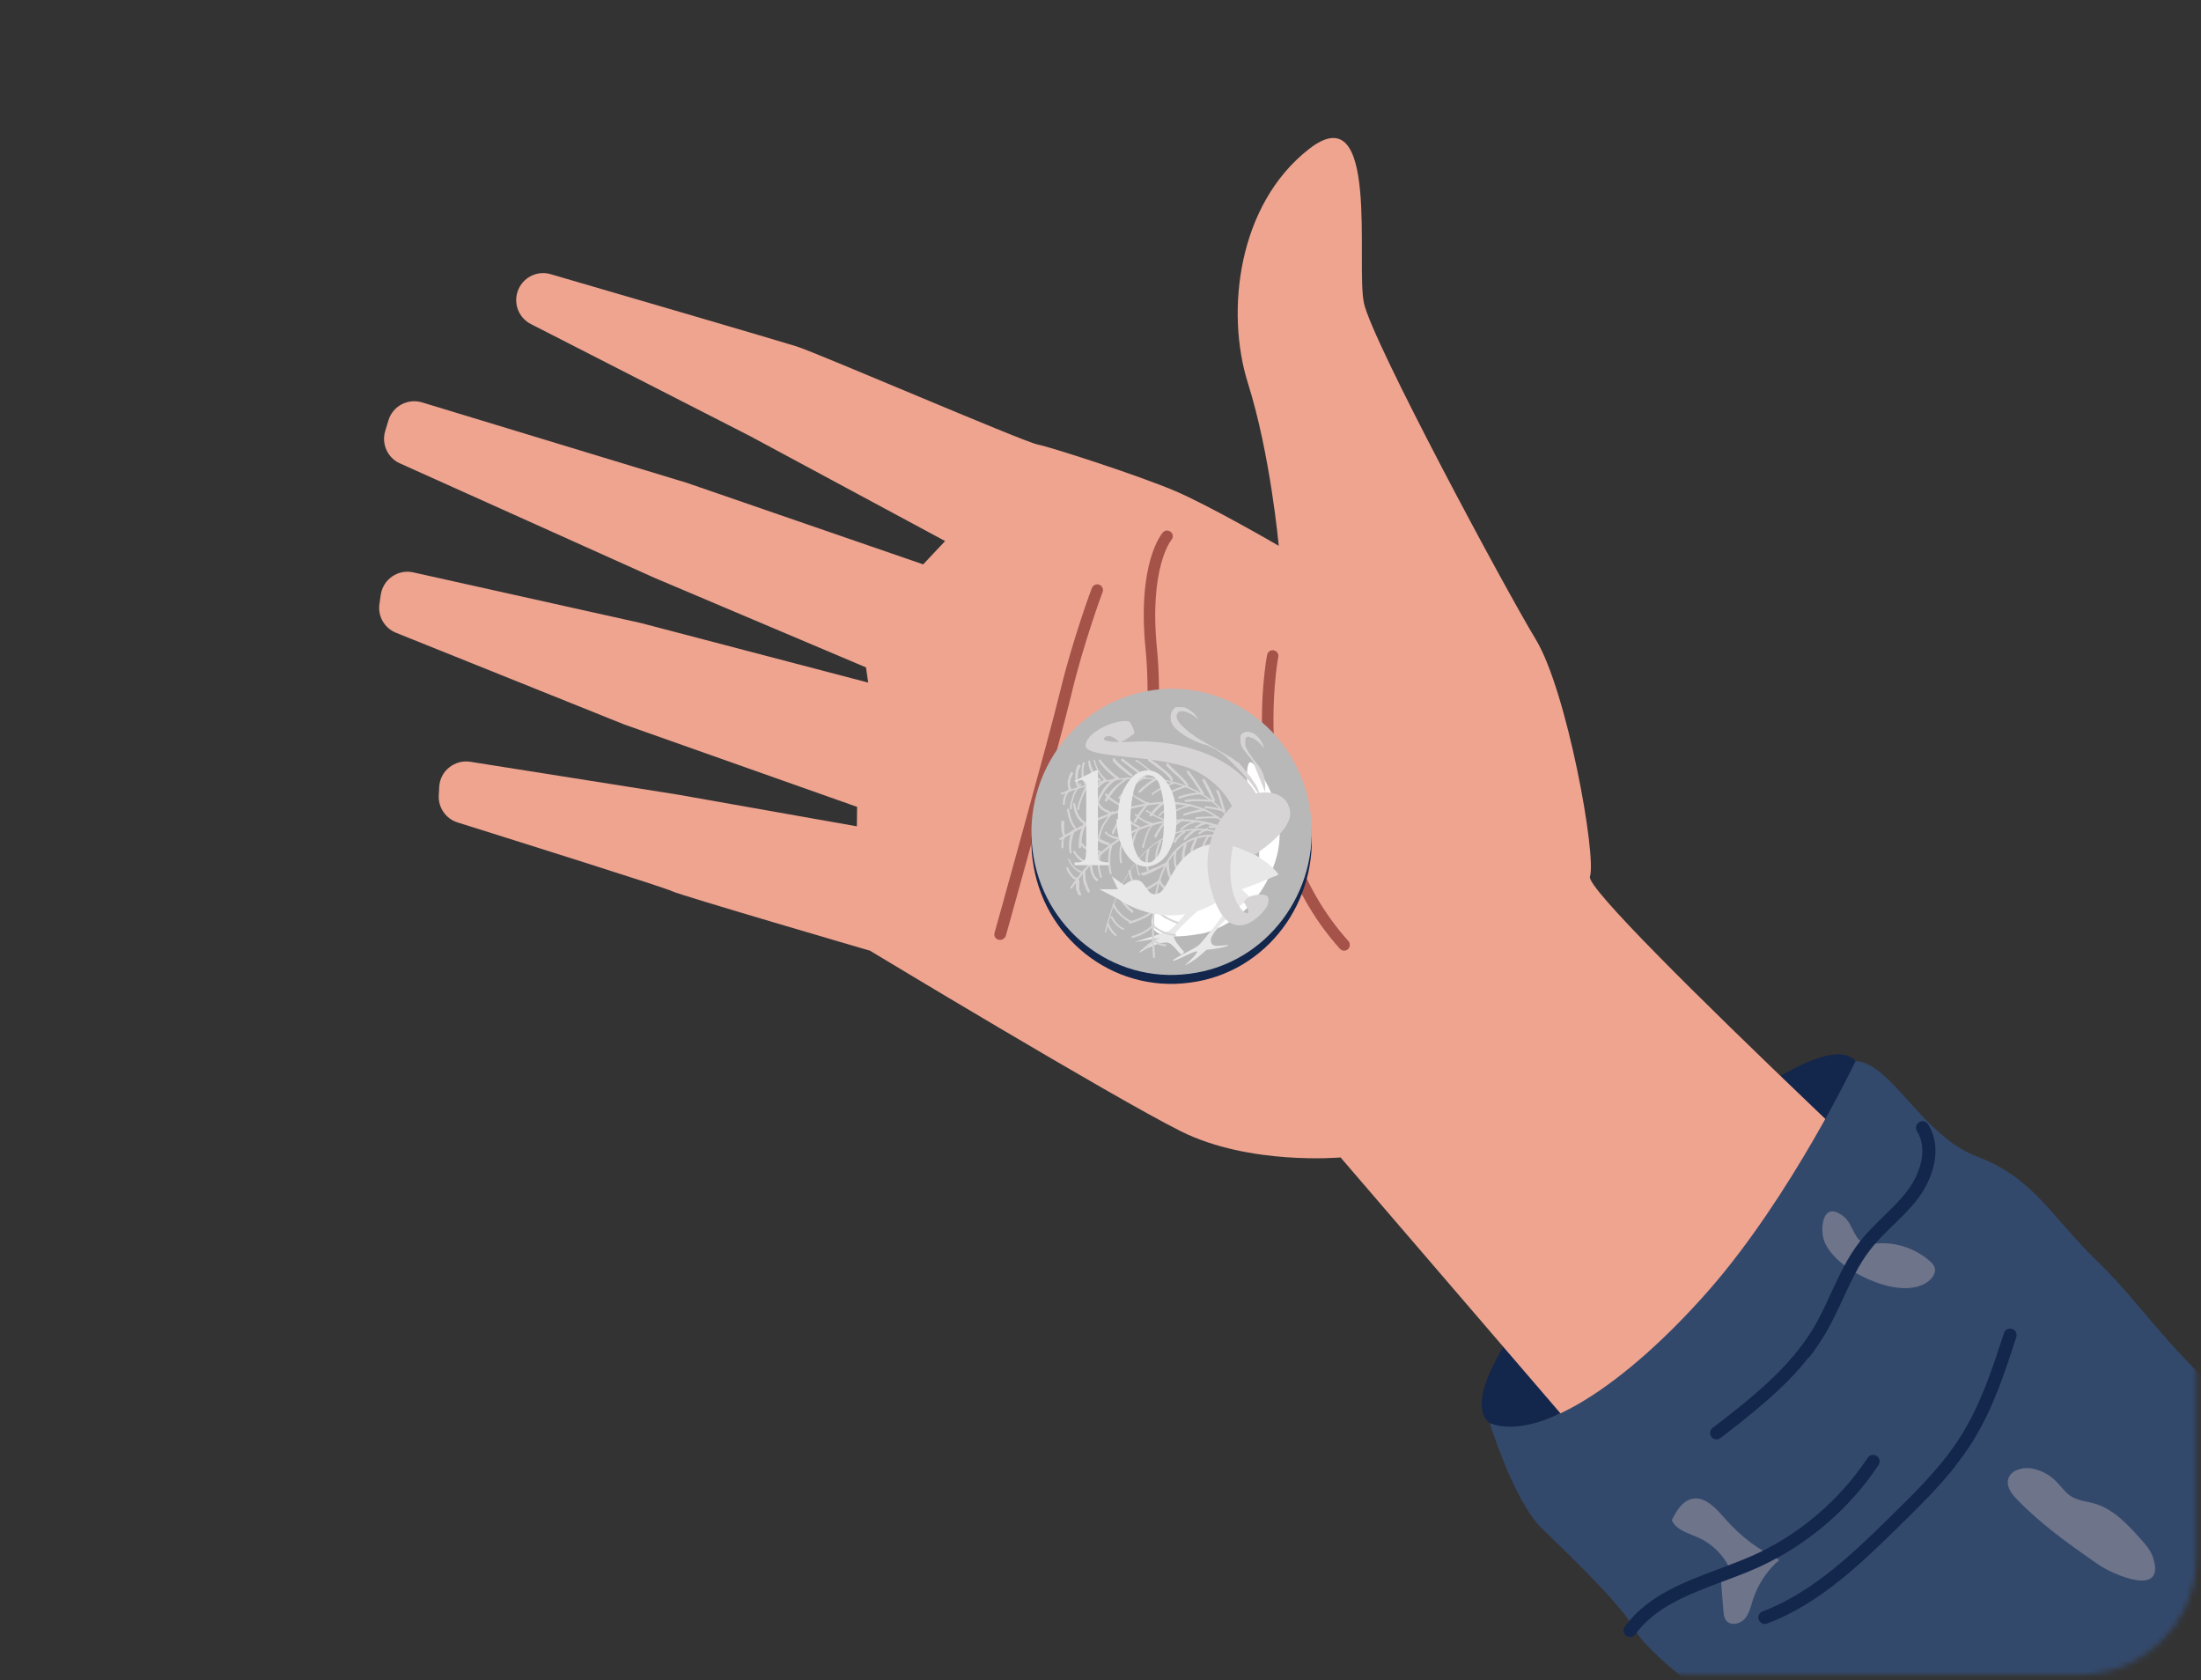 <svg width="376" height="287" viewBox="0 0 376 287" fill="none" xmlns="http://www.w3.org/2000/svg">
<rect x="0" y="0" width="376" height="287" fill="#333333" stroke="none"/>
<mask id="mask0_1457_1010" style="mask-type:alpha" maskUnits="userSpaceOnUse" x="0" y="0" width="376" height="287">
<rect y="0.92" width="375.211" height="285.16" rx="20" fill="#D9D9D9"/>
</mask>
<g mask="url(#mask0_1457_1010)">
<path d="M254.468 243.094C266.278 252.936 325.732 191.598 316.953 181.241C308.173 170.883 243.007 233.526 254.468 243.094Z" fill="#13264C"/>
<path d="M148.756 162.432C148.756 162.432 115.858 152.821 114.795 152.224C113.945 151.716 87.707 143.485 78.17 140.481C76.157 139.861 74.823 137.921 74.957 135.807L75.036 134.376C75.191 131.673 77.667 129.711 80.332 130.119L115.782 135.729L146.381 141.144L146.418 137.824L106.631 123.746L67.649 108.084C65.659 107.281 64.492 105.231 64.829 103.115L65.051 101.555C65.464 98.934 68.011 97.19 70.583 97.767L109.552 106.436L148.314 116.596L147.94 114.001L111.727 98.667L68.32 79.15C66.2 78.205 65.155 75.846 65.798 73.65L66.35 71.825C67.076 69.371 69.645 68.007 72.1 68.733L117.353 82.482L157.708 96.402L161.457 92.418L128.166 74.506L90.69 55.35C88.649 54.305 87.693 51.936 88.431 49.774C89.216 47.447 91.702 46.139 94.062 46.831C104.926 49.994 133.198 58.255 136.104 59.176C139.715 60.33 174.654 75.385 177.221 75.917C179.763 76.429 194.567 81.248 200.647 83.825C206.751 86.422 218.451 93.231 218.451 93.231C218.451 93.231 217.044 77.672 213.191 65.47C209.338 53.268 211.422 34.974 223.61 25.46C235.818 15.921 231.568 45.3 233.012 51.807C234.437 58.34 257.019 100.414 262.368 109.235C267.693 118.038 272.767 146.136 271.613 149.747C270.46 153.357 348.92 225.997 348.92 225.997C348.92 225.997 336.919 273.639 299.879 280.174L229.013 197.704C229.013 197.704 213.454 199.11 201.681 193.211C189.908 187.313 148.762 162.476 148.762 162.476L148.756 162.432Z" fill="#EFA490"/>
<path d="M171.595 160.19C171.359 160.488 170.969 160.625 170.572 160.513C170.037 160.374 169.727 159.846 169.911 159.305C170.008 158.978 179.174 126.132 181.157 117.889C183.155 109.577 186.464 100.523 186.522 100.449C186.712 99.953 187.289 99.682 187.785 99.871C188.281 100.061 188.553 100.638 188.363 101.134C188.304 101.209 185.029 110.168 183.085 118.361C181.127 126.624 171.922 159.52 171.825 159.847C171.796 159.986 171.718 160.085 171.639 160.185L171.595 160.19Z" fill="#A55249"/>
<path d="M230.375 162.01C230.336 162.06 230.316 162.085 230.277 162.134C229.869 162.498 229.255 162.458 228.891 162.05C219.467 151.588 216.588 138.459 215.829 129.343C215.025 119.467 216.396 112.153 216.473 111.851C216.568 111.321 217.09 110.966 217.601 111.086C218.131 111.182 218.486 111.704 218.366 112.214C218.308 112.492 212.971 141.457 230.337 160.728C230.651 161.098 230.67 161.637 230.395 161.985L230.375 162.01Z" fill="#A55249"/>
<path d="M195.141 151.524C194.925 151.798 194.579 151.929 194.213 151.882C193.683 151.787 193.308 151.289 193.384 150.784C193.422 150.531 197.157 125.387 195.714 111.051C194.208 96.181 198.445 91.169 198.647 90.965C198.98 90.542 199.609 90.513 200.012 90.871C200.435 91.205 200.464 91.833 200.105 92.237C200.066 92.286 196.262 96.954 197.652 110.845C199.127 125.448 195.482 150.018 195.336 151.073C195.312 151.256 195.239 151.4 195.141 151.524Z" fill="#A55249"/>
<path d="M470.31 326.536C452.32 308.669 430.011 286.507 424.413 281.121C414.665 271.735 396.138 251.991 383.554 241.699C370.925 231.412 365.993 222.879 358.227 215.38C350.437 207.861 347.443 201.221 337.833 197.594C328.198 193.947 323.201 181.61 316.998 181.236C316.998 181.236 306.005 204.326 291.886 220.43C277.664 236.613 262.72 246.295 254.514 243.089C254.514 243.089 258.587 256.393 263.429 261.101C268.29 265.784 277.047 274.227 279.052 278.029C281.032 281.811 289.746 288.363 289.746 288.363C289.746 288.363 305.279 301.466 317.03 316.55C328.781 331.633 353.07 353.178 365.792 369.23C374.407 380.103 392.435 400.018 403.134 411.729L470.316 326.581L470.31 326.536Z" fill="#33496C"/>
<path d="M333.988 250.501C331.103 254.157 327.765 257.416 324.53 260.595C318.159 266.829 310.962 273.904 301.889 277.321C301.307 277.547 300.686 277.259 300.46 276.677C300.233 276.095 300.521 275.474 301.103 275.248C309.722 271.998 316.781 265.096 322.99 259.017C327.316 254.762 331.83 250.372 335.07 245.139C338.409 239.782 340.416 233.657 342.331 227.701C342.51 227.115 343.151 226.814 343.737 226.993C344.322 227.173 344.623 227.814 344.444 228.399C342.476 234.474 340.439 240.738 336.944 246.294C336.033 247.755 335.043 249.113 333.983 250.456L333.988 250.501Z" fill="#13264C"/>
<path opacity="0.3" d="M344.527 256.071C343.68 255.201 342.826 254.083 343.021 252.864C343.311 251.116 345.564 250.511 347.298 250.871C348.755 251.173 350.106 251.916 351.177 252.963C352.044 253.808 352.734 254.877 353.738 255.548C354.936 256.332 356.436 256.426 357.814 256.827C360.993 257.761 363.365 260.279 365.574 262.748C366.481 263.746 367.419 264.809 367.819 266.093C370.033 273.006 360.885 268.896 358.553 267.298C353.691 263.946 348.619 260.348 344.527 256.071Z" fill="#F7DBD1"/>
<path opacity="0.3" d="M295.502 267.922C294.418 265.613 292.475 263.676 290.142 262.643C288.449 261.873 286.338 261.377 285.594 259.66C286.36 258.126 287.353 256.407 289.023 256.029C291.286 255.514 293.167 257.684 294.727 259.44C297.286 262.387 300.454 264.766 303.969 266.449C301.858 268.255 300.271 270.676 299.433 273.324C299.069 274.45 298.83 275.673 298.01 276.56C297.209 277.421 295.623 277.744 294.879 276.794C294.535 276.361 294.461 275.738 294.418 275.179C294.271 273.166 294.079 271.158 293.932 269.145L295.502 267.922Z" fill="#F7DBD1"/>
<path d="M318.588 253.445C313.74 259.589 307.316 264.611 300.202 267.796C298.317 268.65 296.328 269.381 294.383 270.107C288.42 272.344 282.803 274.45 279.346 279.19C278.973 279.662 278.311 279.786 277.794 279.418C277.321 279.045 277.198 278.383 277.565 277.866C281.409 272.584 287.609 270.251 293.616 268.009C295.517 267.288 297.462 266.563 299.307 265.758C307.26 262.226 314.252 256.28 319.058 249.013C319.381 248.501 320.088 248.372 320.599 248.696C321.111 249.019 321.24 249.725 320.917 250.237C320.187 251.316 319.412 252.4 318.588 253.445Z" fill="#13264C"/>
<path opacity="0.3" d="M315.04 207.863C316.567 209.149 316.734 211.904 318.668 212.421C319.228 212.58 319.871 212.482 320.449 212.413C323.773 212.089 327.2 213.219 329.694 215.429C329.992 215.665 330.276 215.97 330.432 216.335C330.895 217.386 330.017 218.55 329.026 219.14C327.109 220.291 324.703 220.169 322.522 219.659C318.76 218.749 313.615 216.062 311.809 212.417C310.746 210.287 311.213 204.682 315.064 207.882L315.04 207.863Z" fill="#F7DBD1"/>
<path d="M308.941 231.909C304.643 237.357 298.996 241.7 293.911 245.639C293.414 246.013 292.725 245.914 292.376 245.437C292.001 244.939 292.1 244.251 292.578 243.901C298.761 239.134 305.752 233.752 309.94 226.603C311.011 224.784 311.909 222.828 312.786 220.897C314.191 217.889 315.605 214.767 317.725 212.08C318.981 210.488 320.417 209.078 321.813 207.718C323.332 206.253 324.767 204.843 325.954 203.236C328.078 200.391 329.366 196.201 327.48 193.22C327.15 192.717 327.294 192.024 327.841 191.688C328.343 191.358 329.037 191.502 329.372 192.049C331.978 196.164 330.133 201.367 327.76 204.58C326.455 206.336 324.897 207.85 323.377 209.316C321.981 210.676 320.644 211.962 319.511 213.449C317.548 215.937 316.261 218.796 314.836 221.829C313.939 223.785 312.983 225.815 311.877 227.728C311.011 229.183 310.051 230.605 309.011 231.924L308.941 231.909Z" fill="#13264C"/>
</g>
<path d="M176.389 146.845C174.743 133.465 184.034 121.142 197.088 119.382C210.26 117.622 222.256 127.128 223.902 140.507C225.549 153.886 216.376 166.209 203.204 167.853C190.032 169.613 178.036 160.107 176.389 146.727" fill="#13264C"/>
<path d="M205.085 161.163C205.085 161.163 213.67 159.872 217.551 149.661C220.844 141.094 215.552 133.583 214.023 132.057C212.494 130.531 212.847 137.338 214.141 142.268C215.434 147.197 216.257 150.835 210.965 154.356C205.79 157.877 197.676 154.825 196.852 158.229C196.029 161.632 199.675 162.102 204.967 161.163" fill="#336BFF"/>
<path d="M176.389 145.202C174.743 131.822 184.034 119.617 197.088 117.856C210.26 116.096 222.256 125.602 223.902 138.981C225.549 152.361 216.376 164.684 203.204 166.327C190.032 168.087 178.036 158.581 176.389 145.202Z" fill="#B8B8B8"/>
<path d="M205.085 159.52C205.085 159.52 213.67 158.229 217.551 148.018C220.844 139.451 215.552 131.94 214.023 130.414C212.494 128.888 212.847 135.695 214.141 140.625C215.434 145.554 216.257 149.192 210.965 152.713C205.79 156.234 197.676 153.182 196.852 156.586C196.029 159.989 199.675 160.459 204.967 159.52" fill="white"/>
<path d="M210.73 150.835C210.73 150.835 213.67 153.065 213.435 153.3C213.2 153.652 206.849 158.816 206.849 160.576C206.849 162.336 209.319 161.163 209.907 161.515C209.907 161.515 208.966 161.867 207.32 162.102C205.673 162.336 206.614 161.867 205.203 163.041C203.909 164.214 202.38 164.918 202.38 164.918C202.38 164.918 204.497 163.041 204.497 162.571C204.497 162.102 200.616 164.332 200.381 164.097C200.146 163.862 204.262 161.984 204.85 161.398C205.438 160.811 208.966 156.586 209.672 154.943C210.377 153.182 210.848 150.718 210.848 150.718" fill="#E8E8E8"/>
<path d="M206.614 153.769C206.614 153.769 200.616 159.05 200.499 159.872C200.499 160.693 202.263 162.571 202.263 162.571C202.263 162.571 202.263 162.806 201.91 163.041C201.675 163.275 200.381 161.163 199.558 161.045C198.852 160.811 196.735 161.398 194.501 162.806C194.501 162.806 196.382 160.693 197.911 160.341C199.44 159.989 193.795 160.928 193.795 160.928C193.795 160.928 198.617 159.402 199.558 159.05C200.499 158.698 204.027 154.238 204.027 154.238L206.496 153.886L206.614 153.769Z" fill="#E8E8E8"/>
<path d="M211.2 139.451C211.2 139.451 209.907 134.404 204.026 131.588C198.264 128.771 185.092 129.71 185.444 127.245C185.797 124.781 191.09 122.668 192.971 123.255C192.971 123.255 194.147 125.133 193.677 125.367C193.324 125.602 191.442 127.128 191.09 126.658C190.737 126.306 189.561 125.25 188.737 125.954C187.914 126.658 190.266 126.893 194.265 126.658C198.146 126.424 210.024 127.597 214.729 135.813L211.2 139.451Z" fill="#D6D4D4"/>
<path d="M216.14 135.343C215.905 134.756 215.67 134.17 215.434 133.583C215.199 132.996 214.964 132.409 214.729 131.822C214.494 131.235 214.258 130.649 214.023 130.062C213.67 129.475 213.2 129.123 212.847 128.536C212.377 128.067 212.024 127.48 211.906 126.658C211.906 126.541 211.906 126.306 211.906 126.306C211.906 126.072 211.906 126.072 211.906 125.954C211.906 125.954 211.906 125.954 211.906 125.837C211.906 125.602 212.024 125.485 212.141 125.367C212.259 125.25 212.494 125.133 212.729 125.015C212.729 125.015 212.965 125.015 213.082 125.015C213.082 125.015 213.082 125.015 213.2 125.015C214.023 125.015 214.611 125.602 215.082 126.072C215.552 126.658 215.787 127.245 216.022 127.832C215.552 127.363 215.199 126.893 214.729 126.541C214.494 126.424 214.258 126.189 214.023 126.072C213.788 126.072 213.553 125.954 213.318 125.837C213.318 125.837 213.318 125.837 213.2 125.837C213.2 125.837 212.965 125.837 212.965 125.954C212.847 125.954 212.729 126.189 212.729 126.424C212.729 126.424 212.729 126.658 212.729 126.776C212.729 126.893 212.729 127.01 212.729 127.128C212.729 127.245 212.729 127.363 212.847 127.597C212.847 127.715 212.965 127.832 213.082 128.067C213.318 128.653 213.788 129.123 214.141 129.71C214.494 130.179 214.964 130.649 215.317 131.235C215.67 131.822 215.905 132.409 216.022 133.113C216.022 133.465 216.14 133.817 216.14 134.052C216.14 134.404 216.14 134.756 216.14 135.108V135.343Z" fill="#D6D4D4"/>
<path d="M215.082 135.813C214.023 133.935 212.494 132.292 210.965 130.766C210.73 130.531 210.612 130.414 210.377 130.179C210.142 129.945 210.024 129.827 209.789 129.592C209.436 129.24 208.966 128.888 208.496 128.536C208.26 128.419 208.025 128.301 207.79 128.067C207.555 127.949 207.319 127.832 207.084 127.715C206.614 127.48 206.143 127.245 205.555 127.128C204.497 126.776 203.438 126.306 202.498 125.719C202.027 125.367 201.557 125.133 201.086 124.663C200.616 124.311 200.263 123.842 200.028 123.138C200.028 122.785 199.91 122.433 200.028 122.081C200.028 121.729 200.263 121.377 200.498 121.142C200.498 121.025 200.733 120.908 200.851 120.79C200.851 120.79 200.851 120.79 200.969 120.79H201.204C201.557 120.79 201.91 120.79 202.145 120.79C202.733 120.908 203.203 121.26 203.674 121.612C204.144 121.964 204.497 122.433 204.732 122.903C204.379 122.551 203.909 122.199 203.438 121.964C202.968 121.729 202.498 121.494 202.027 121.494C201.792 121.494 201.557 121.494 201.439 121.494C201.439 121.612 201.322 121.729 201.204 121.729C200.969 122.081 200.969 122.433 201.086 122.785C201.204 123.138 201.557 123.607 201.91 123.959C202.262 124.311 202.733 124.663 203.086 125.015C203.556 125.367 204.026 125.602 204.379 125.954C204.85 126.189 205.32 126.541 205.791 126.776C206.261 127.01 206.731 127.363 207.202 127.597C207.672 127.832 208.143 128.184 208.613 128.419C209.084 128.654 209.554 129.006 210.024 129.24C210.26 129.358 210.495 129.475 210.73 129.71C210.965 129.827 211.2 130.062 211.436 130.179C211.671 130.297 211.906 130.531 212.024 130.766C212.024 130.766 212.259 131.001 212.377 131.118L212.612 131.47C212.965 131.94 213.317 132.292 213.67 132.761C213.788 132.996 214.023 133.231 214.141 133.465L214.376 133.817L214.611 134.17C214.846 134.639 215.082 135.226 215.199 135.813H215.082Z" fill="#D6D4D4"/>
<path d="M209.789 139.686H209.672C209.672 139.686 207.672 136.634 203.203 134.756C195.794 131.47 187.209 133.465 181.446 135.695H181.211V135.461C187.091 133.231 195.794 131.235 203.321 134.522C207.908 136.517 209.789 139.451 209.907 139.686V139.92" fill="#D6D4D4"/>
<path d="M181.093 143.441H180.976V143.206C186.621 139.686 194.971 135.93 202.498 137.221C207.084 138.042 209.084 140.39 209.201 140.39V140.624H208.966C208.966 140.624 206.849 138.277 202.498 137.573C195.088 136.282 186.856 140.038 181.328 143.441" fill="#D6D4D4"/>
<path d="M182.857 151.774V151.539C186.15 146.727 191.796 140.859 200.028 140.038C204.967 139.568 208.613 141.094 208.613 141.211C208.613 141.211 208.731 141.329 208.613 141.446C208.613 141.446 208.496 141.563 208.378 141.446C208.378 141.446 204.85 139.92 200.028 140.39C191.913 141.211 186.386 147.079 183.093 151.774C183.093 151.774 183.093 151.774 182.975 151.774" fill="#D6D4D4"/>
<path d="M188.855 159.402C188.855 159.402 188.737 159.285 188.737 159.168C190.737 151.07 194.147 145.671 198.734 143.089C203.556 140.39 208.142 142.033 208.142 142.033C208.142 142.033 208.26 142.15 208.142 142.268C208.142 142.268 208.025 142.385 207.907 142.268C207.907 142.268 203.438 140.742 198.734 143.324C194.147 145.788 190.854 151.07 188.973 159.168C188.973 159.168 188.973 159.285 188.737 159.285" fill="#D6D4D4"/>
<path d="M197.205 163.627C197.205 163.627 196.97 163.627 196.97 163.51C196.264 154.356 197.676 148.136 201.086 144.849C204.144 142.033 207.555 142.62 207.672 142.62C207.672 142.62 207.79 142.737 207.79 142.854C207.79 142.854 207.672 142.972 207.555 142.972C207.555 142.972 204.144 142.385 201.321 145.084C197.911 148.253 196.617 154.473 197.323 163.393C197.323 163.393 197.323 163.627 197.205 163.627Z" fill="#D6D4D4"/>
<path d="M207.79 135.226C208.378 136.282 208.496 137.456 208.966 138.629C208.966 138.864 209.437 138.629 209.319 138.395C208.849 137.338 208.731 136.047 208.143 134.991C208.025 134.756 207.673 134.991 207.79 135.226Z" fill="#D6D4D4"/>
<path d="M205.438 133.348C206.026 134.522 206.614 135.695 207.202 136.869C207.202 137.104 207.672 136.869 207.555 136.634C207.084 135.461 206.496 134.287 205.791 133.113C205.791 132.879 205.32 133.113 205.438 133.348Z" fill="#D6D4D4"/>
<path d="M202.732 131.94C203.673 133.113 204.497 134.404 205.32 135.695C205.437 135.93 205.79 135.695 205.673 135.46C204.849 134.169 204.026 132.879 203.085 131.705C202.968 131.47 202.615 131.705 202.85 131.94" fill="#D6D4D4"/>
<path d="M199.205 130.766C199.793 131.353 200.381 131.94 201.087 132.526C201.675 133.113 202.263 133.583 202.616 134.287C202.733 134.522 203.086 134.287 202.968 134.052C202.616 133.348 202.028 132.879 201.44 132.292C200.852 131.705 200.146 131.118 199.558 130.414C199.44 130.297 199.087 130.414 199.323 130.649" fill="#D6D4D4"/>
<path d="M196.264 130.062C196.97 130.531 197.676 131.118 198.381 131.588C198.969 132.057 199.675 132.644 200.028 133.348C200.028 133.583 200.498 133.348 200.381 133.113C200.028 132.292 199.322 131.822 198.616 131.236C197.911 130.649 197.205 130.062 196.382 129.592C196.147 129.475 196.029 129.827 196.147 129.945" fill="#D6D4D4"/>
<path d="M194.147 130.062C195.323 130.883 196.617 131.822 197.558 132.996C197.675 133.231 198.028 132.996 197.793 132.761C196.734 131.588 195.558 130.766 194.265 129.827C194.03 129.71 193.912 130.062 194.03 130.179" fill="#D6D4D4"/>
<path d="M191.56 129.945C192.148 130.414 192.853 130.883 193.442 131.353C194.03 131.822 194.5 132.174 194.97 132.761C195.088 132.996 195.441 132.761 195.323 132.527C194.853 131.94 194.382 131.47 193.794 131.118C193.089 130.649 192.501 130.062 191.795 129.592C191.56 129.475 191.442 129.827 191.56 129.945Z" fill="#D6D4D4"/>
<path d="M190.031 129.945C190.972 131.001 192.031 131.822 193.207 132.644C193.442 132.761 193.559 132.409 193.442 132.292C192.383 131.47 191.325 130.649 190.384 129.592C190.266 129.358 189.914 129.592 190.149 129.827" fill="#D6D4D4"/>
<path d="M187.679 129.945C188.385 131.118 189.443 132.057 190.619 132.996C190.854 133.113 190.972 132.761 190.854 132.644C189.796 131.822 188.855 130.883 188.032 129.827C187.914 129.592 187.561 129.827 187.679 130.062" fill="#D6D4D4"/>
<path d="M186.856 129.944C186.974 130.531 187.209 131.235 187.562 131.822C187.915 132.409 188.267 132.879 188.738 133.348C188.973 133.465 189.208 133.231 188.973 133.113C188.032 132.292 187.327 131.118 187.091 129.944C187.091 129.71 186.621 129.827 186.739 129.944" fill="#D6D4D4"/>
<path d="M185.915 130.062C185.915 131.47 186.738 132.761 187.797 133.465C188.032 133.583 188.15 133.231 188.032 133.113C187.091 132.409 186.385 131.236 186.268 130.062C186.268 129.827 185.915 129.827 185.915 130.062Z" fill="#D6D4D4"/>
<path d="M184.974 130.179C184.857 130.766 184.739 131.353 184.739 131.94C184.739 132.292 184.739 132.644 184.857 132.996C184.857 133.348 185.21 133.7 185.327 134.052C185.327 134.287 185.798 134.052 185.68 133.817C185.563 133.465 185.327 133.231 185.21 132.879C185.21 132.526 185.092 132.174 185.092 131.94C185.092 131.47 185.092 130.883 185.327 130.414C185.327 130.179 185.092 130.062 184.974 130.414" fill="#D6D4D4"/>
<path d="M184.151 130.649C183.798 131.236 183.681 131.94 183.681 132.526C183.681 133.113 183.681 133.817 184.033 134.404C184.033 134.639 184.504 134.404 184.386 134.17C184.151 133.7 184.033 132.996 184.151 132.526C184.151 131.94 184.269 131.353 184.622 130.883C184.622 130.649 184.386 130.531 184.269 130.649" fill="#D6D4D4"/>
<path d="M182.857 132.057C182.622 132.527 182.504 132.996 182.387 133.465C182.387 133.935 182.387 134.522 182.622 134.874C182.74 135.108 183.092 134.874 182.975 134.639C182.74 134.287 182.74 133.818 182.857 133.465C182.857 132.996 183.092 132.644 183.328 132.174C183.328 131.94 183.092 131.822 182.975 131.94" fill="#D6D4D4"/>
<path d="M182.74 134.639C181.916 135.226 181.563 136.399 181.563 137.338C181.563 137.573 181.916 137.573 181.916 137.338C181.916 136.517 182.152 135.461 182.975 134.991C183.21 134.874 182.975 134.522 182.74 134.639Z" fill="#D6D4D4"/>
<path d="M184.503 134.052C183.915 134.522 183.563 135.108 183.327 135.695C183.092 136.399 182.857 137.221 182.739 138.042C182.739 138.277 183.092 138.395 183.092 138.042C183.092 137.338 183.327 136.517 183.563 135.813C183.798 135.226 184.151 134.639 184.621 134.17C184.856 134.052 184.621 133.7 184.386 133.817" fill="#D6D4D4"/>
<path d="M185.915 133.817C185.327 134.404 184.974 135.108 184.739 135.93C184.386 136.634 184.151 137.338 184.033 138.16C184.033 138.395 184.386 138.512 184.386 138.16C184.386 137.456 184.739 136.752 184.974 136.047C185.327 135.343 185.562 134.639 186.15 134.052C186.268 133.935 186.15 133.583 185.915 133.817Z" fill="#D6D4D4"/>
<path d="M188.737 133.113C188.032 133.465 187.444 134.052 187.091 134.756V134.991H187.326C187.679 134.404 188.267 133.935 188.855 133.583C189.09 133.465 188.855 133.113 188.62 133.231" fill="#D6D4D4"/>
<path d="M190.855 132.644C189.208 133.465 188.15 134.991 187.444 136.634C187.444 136.869 187.68 137.104 187.797 136.869C188.15 136.047 188.62 135.226 189.208 134.522C189.679 133.935 190.385 133.348 191.09 132.996C191.325 132.996 191.09 132.526 190.855 132.644Z" fill="#D6D4D4"/>
<path d="M189.326 136.517C189.914 135.578 190.619 134.639 191.442 133.935C191.795 133.7 192.031 133.465 192.383 133.231C192.501 133.231 192.619 132.996 192.736 132.996C192.736 132.996 192.736 132.996 192.854 132.996C192.854 132.996 192.736 132.879 192.619 132.761C192.501 132.879 192.619 133.231 192.854 132.996C192.854 132.879 192.854 132.761 192.619 132.761C192.619 132.761 192.501 132.761 192.383 132.879C192.266 132.879 192.148 133.113 192.031 133.113C191.678 133.348 191.325 133.7 190.972 133.935C190.031 134.639 189.326 135.578 188.738 136.634C188.62 136.869 188.973 136.986 189.09 136.869" fill="#D6D4D4"/>
<path d="M191.443 136.517C192.619 135.108 194.03 133.7 195.677 132.879C195.912 132.879 195.677 132.409 195.442 132.527C193.795 133.348 192.266 134.756 191.09 136.165C190.972 136.399 191.09 136.634 191.325 136.399" fill="#D6D4D4"/>
<path d="M194.853 135.343C195.794 134.404 196.852 133.583 198.028 132.996C198.264 132.996 198.028 132.526 197.793 132.644C196.617 133.231 195.441 134.17 194.5 135.108C194.383 135.226 194.5 135.578 194.735 135.343" fill="#D6D4D4"/>
<path d="M196.97 135.695C198.028 134.991 199.204 134.287 200.381 133.935C200.616 133.935 200.498 133.465 200.381 133.583C199.087 134.052 197.911 134.639 196.852 135.461C196.617 135.578 196.852 135.93 197.088 135.813" fill="#D6D4D4"/>
<path d="M198.97 136.047C200.146 135.343 201.44 134.756 202.851 134.404C203.086 134.404 202.969 133.935 202.851 134.052C201.44 134.404 200.146 134.991 198.852 135.695C198.617 135.813 198.852 136.165 199.088 136.047" fill="#D6D4D4"/>
<path d="M201.557 136.399C202.851 135.93 204.144 135.695 205.438 135.695C205.673 135.695 205.673 135.343 205.438 135.343C204.144 135.343 202.733 135.578 201.44 136.047C201.204 136.047 201.322 136.517 201.44 136.399" fill="#D6D4D4"/>
<path d="M202.616 136.986C204.145 136.752 205.673 136.869 207.202 136.986C207.438 136.986 207.438 136.634 207.202 136.634C205.673 136.517 204.027 136.399 202.498 136.634C202.263 136.634 202.38 136.986 202.498 136.986" fill="#D6D4D4"/>
<path d="M206.144 138.043C207.085 138.16 208.143 138.395 209.084 138.629C209.319 138.629 209.437 138.277 209.084 138.277C208.143 138.043 207.085 137.808 206.026 137.69C206.026 137.69 205.791 137.69 205.791 137.925C205.791 137.925 205.791 138.16 206.026 138.16" fill="#D6D4D4"/>
<path d="M204.38 139.92C205.556 139.803 206.849 139.686 208.025 139.803C208.261 139.803 208.261 139.451 208.025 139.451C206.849 139.451 205.556 139.451 204.38 139.568C204.144 139.568 204.144 140.038 204.38 139.92Z" fill="#D6D4D4"/>
<path d="M202.263 139.333C203.321 138.981 204.497 138.747 205.673 138.512C205.909 138.512 205.909 138.042 205.673 138.16C204.497 138.277 203.321 138.629 202.263 138.981C202.028 138.981 202.145 139.451 202.263 139.333Z" fill="#D6D4D4"/>
<path d="M199.44 139.333C200.733 138.629 202.027 138.042 203.321 137.69C203.556 137.69 203.438 137.221 203.321 137.338C201.909 137.808 200.616 138.395 199.322 139.099C199.087 139.099 199.322 139.568 199.557 139.451" fill="#D6D4D4"/>
<path d="M198.146 139.333C198.969 138.512 200.028 137.808 201.204 137.338C201.439 137.338 201.322 136.869 201.204 136.986C200.028 137.456 198.969 138.16 198.029 139.099C197.911 139.216 198.029 139.568 198.264 139.333" fill="#D6D4D4"/>
<path d="M196.735 139.451C197.323 138.629 198.146 137.808 198.969 137.221C199.204 137.104 198.969 136.751 198.734 136.869C197.793 137.573 196.97 138.277 196.382 139.216V139.451H196.617" fill="#D6D4D4"/>
<path d="M194.03 140.507C194.618 139.333 195.441 138.277 196.264 137.338C196.382 137.104 196.264 136.869 196.029 137.104C195.088 138.042 194.382 139.099 193.677 140.272C193.677 140.507 193.912 140.624 194.03 140.507Z" fill="#D6D4D4"/>
<path d="M190.267 142.385C190.62 141.563 190.973 140.742 191.561 140.038C191.796 139.686 192.031 139.333 192.266 138.981C192.501 138.629 192.737 138.277 193.089 138.042C193.325 137.925 193.089 137.573 192.854 137.69C192.149 138.16 191.678 138.981 191.208 139.803C190.737 140.624 190.149 141.446 189.914 142.267C189.914 142.502 190.149 142.62 190.267 142.267" fill="#D6D4D4"/>
<path d="M187.797 143.324C188.032 142.502 188.267 141.681 188.62 140.977C188.855 140.625 189.09 140.272 189.326 139.92C189.561 139.568 189.796 139.216 190.149 138.864C190.384 138.747 190.149 138.395 189.914 138.629C189.561 138.864 189.443 139.216 189.208 139.568C188.973 139.92 188.738 140.272 188.502 140.625C188.032 141.329 187.797 142.268 187.562 143.089C187.562 143.324 187.797 143.441 187.914 143.089" fill="#D6D4D4"/>
<path d="M184.739 144.732C184.739 143.324 184.974 141.915 185.562 140.742C185.562 140.507 185.327 140.39 185.209 140.507C184.504 141.798 184.269 143.206 184.269 144.732C184.269 144.967 184.621 144.967 184.621 144.732" fill="#D6D4D4"/>
<path d="M183.21 141.798C182.622 142.972 182.504 144.38 182.74 145.671C182.74 145.906 183.092 145.788 183.092 145.671C182.857 144.497 183.092 143.206 183.563 142.033C183.563 141.798 183.328 141.563 183.21 141.798Z" fill="#D6D4D4"/>
<path d="M181.563 142.854C181.563 143.206 181.446 143.441 181.328 143.793C181.328 144.145 181.328 144.38 181.328 144.732C181.328 144.967 181.681 144.967 181.681 144.732C181.681 144.38 181.681 144.145 181.681 143.793C181.681 143.558 181.799 143.206 181.916 142.972C181.916 142.972 181.916 142.737 181.799 142.737C181.799 142.737 181.563 142.737 181.563 142.854Z" fill="#D6D4D4"/>
<path d="M181.329 140.155C181.329 140.624 181.211 141.094 181.329 141.563C181.329 142.033 181.446 142.385 181.681 142.854C181.681 143.089 182.152 142.972 182.034 142.854C181.917 142.502 181.799 142.15 181.799 141.681C181.799 141.211 181.799 140.859 181.799 140.39C181.799 140.39 181.799 140.155 181.681 140.155C181.681 140.155 181.446 140.155 181.446 140.272" fill="#D6D4D4"/>
<path d="M182.27 138.395C182.505 139.568 182.74 140.624 183.563 141.563C183.681 141.798 184.034 141.563 183.798 141.329C183.093 140.507 182.858 139.451 182.622 138.277C182.622 138.043 182.27 138.16 182.27 138.277" fill="#D6D4D4"/>
<path d="M183.328 137.338C183.446 138.747 184.034 140.155 185.327 140.859C185.563 140.859 185.68 140.624 185.563 140.507C184.387 139.92 183.916 138.629 183.681 137.338C183.681 137.104 183.328 137.104 183.328 137.338Z" fill="#D6D4D4"/>
<path d="M187.326 137.104C187.562 137.573 187.797 137.925 188.15 138.277C188.385 138.395 188.503 138.512 188.738 138.629C188.973 138.747 189.208 138.864 189.443 138.981C189.679 138.981 189.796 138.747 189.679 138.629C189.443 138.512 189.208 138.395 188.973 138.277C188.738 138.277 188.62 138.042 188.385 137.925C188.032 137.573 187.797 137.221 187.679 136.869C187.679 136.634 187.209 136.869 187.326 137.104Z" fill="#D6D4D4"/>
<path d="M188.855 135.93C189.326 136.517 189.914 136.869 190.502 137.221C190.855 137.456 191.09 137.573 191.443 137.808C191.796 137.925 192.148 137.925 192.501 138.043C192.737 138.043 192.737 137.69 192.501 137.69C192.148 137.69 191.796 137.69 191.56 137.456C191.208 137.338 190.972 137.104 190.62 136.869C190.032 136.517 189.561 136.165 189.091 135.578C188.973 135.343 188.62 135.578 188.855 135.813" fill="#D6D4D4"/>
<path d="M193.207 135.578C193.442 135.813 193.56 135.93 193.795 136.165C194.03 136.282 194.266 136.517 194.501 136.634C194.971 136.869 195.442 137.221 196.03 137.456H196.265V137.221C195.794 136.986 195.324 136.752 194.736 136.399C194.501 136.282 194.266 136.165 194.03 136.047C193.795 135.93 193.56 135.695 193.442 135.461C193.325 135.343 192.972 135.461 193.207 135.695" fill="#D6D4D4"/>
<path d="M182.152 148.253C182.269 148.722 182.505 149.192 182.857 149.544C183.093 149.896 183.445 150.248 183.916 150.248C184.151 150.248 184.151 149.896 183.916 149.896C183.563 149.896 183.328 149.544 183.093 149.309C182.857 148.957 182.622 148.605 182.505 148.253C182.505 148.018 182.034 148.136 182.152 148.253Z" fill="#D6D4D4"/>
<path d="M183.798 150.013C183.798 150.6 183.798 151.187 183.798 151.656C183.798 151.891 183.915 152.126 184.033 152.361C184.033 152.595 184.268 152.947 184.503 152.947C184.503 152.947 184.621 152.947 184.739 152.83C184.739 152.595 184.503 152.478 184.386 152.83C184.386 152.83 184.503 152.83 184.621 152.713C184.621 152.713 184.621 152.713 184.621 152.595C184.621 152.595 184.621 152.361 184.503 152.361C184.503 152.126 184.386 152.009 184.386 151.774C184.386 151.304 184.386 150.835 184.386 150.366C184.386 150.131 184.033 150.131 184.033 150.366" fill="#D6D4D4"/>
<path d="M184.975 148.722C184.975 149.427 184.975 150.013 185.092 150.718C185.092 150.952 185.327 151.304 185.445 151.539C185.445 151.891 185.68 152.126 185.798 152.361C185.915 152.595 186.268 152.361 186.151 152.126C186.033 151.891 185.915 151.539 185.798 151.304C185.798 151.07 185.563 150.718 185.563 150.483C185.327 149.896 185.445 149.309 185.445 148.605C185.445 148.37 185.092 148.37 185.092 148.605" fill="#D6D4D4"/>
<path d="M182.505 146.845C182.857 147.901 183.798 148.84 184.857 149.192C185.092 149.192 185.21 148.84 184.857 148.84C183.916 148.605 183.093 147.784 182.74 146.845C182.74 146.61 182.269 146.727 182.387 146.845" fill="#D6D4D4"/>
<path d="M183.445 145.671C183.68 146.141 184.033 146.61 184.504 146.962C184.739 147.197 185.092 147.314 185.327 147.314C185.68 147.314 186.032 147.314 186.268 147.314C186.268 147.314 186.503 147.314 186.503 147.197C186.503 147.197 186.503 146.962 186.385 146.962C186.15 146.962 185.797 146.962 185.562 146.962C185.209 146.962 184.974 146.845 184.739 146.61C184.268 146.258 183.916 145.906 183.68 145.436C183.68 145.202 183.21 145.436 183.327 145.671" fill="#D6D4D4"/>
<path d="M186.15 147.197C186.15 147.901 186.15 148.488 186.386 149.075C186.621 149.661 186.856 150.248 187.326 150.483C187.562 150.6 187.679 150.248 187.562 150.131C187.091 149.896 186.856 149.309 186.738 148.84C186.621 148.253 186.503 147.666 186.503 147.079C186.503 146.845 186.15 146.845 186.15 147.079" fill="#D6D4D4"/>
<path d="M184.386 144.145C184.621 144.263 184.856 144.497 184.974 144.732C185.209 144.967 185.444 145.084 185.797 145.202C186.503 145.436 187.209 145.788 187.914 145.671C188.149 145.671 188.149 145.319 187.914 145.319C187.209 145.319 186.503 145.084 185.915 144.849C185.68 144.732 185.444 144.615 185.209 144.38C184.974 144.145 184.856 143.911 184.621 143.793C184.386 143.793 184.268 144.028 184.386 144.145Z" fill="#D6D4D4"/>
<path d="M187.797 145.554C187.326 146.962 187.444 148.37 187.914 149.779C187.914 150.013 188.385 149.896 188.267 149.779C187.797 148.488 187.679 147.079 188.149 145.788C188.149 145.554 187.914 145.436 187.797 145.788" fill="#D6D4D4"/>
<path d="M189.679 144.263C189.208 145.906 189.208 147.549 189.561 149.192C189.561 149.427 190.031 149.309 189.914 149.192C189.561 147.666 189.561 146.023 190.031 144.38C190.031 144.145 189.796 144.028 189.679 144.38" fill="#D6D4D4"/>
<path d="M187.326 143.441C187.444 143.559 187.561 143.676 187.797 143.793C187.914 143.793 188.149 144.028 188.267 144.028C188.62 144.145 188.973 144.263 189.326 144.38C189.561 144.497 189.678 144.145 189.561 144.028C189.208 143.793 188.855 143.793 188.502 143.559C188.385 143.559 188.149 143.441 188.032 143.324C187.914 143.324 187.797 143.089 187.561 142.972C187.444 142.737 187.091 142.972 187.326 143.206" fill="#D6D4D4"/>
<path d="M188.738 142.268C188.973 142.62 189.443 142.854 189.914 143.089C190.384 143.324 190.854 143.441 191.442 143.324C191.442 143.324 191.56 143.206 191.56 143.089C191.56 143.089 191.442 142.972 191.325 142.972C190.854 142.972 190.502 142.972 190.031 142.737C189.796 142.737 189.678 142.502 189.443 142.502C189.326 142.502 189.09 142.268 189.09 142.15C188.973 141.915 188.62 142.15 188.738 142.385" fill="#D6D4D4"/>
<path d="M192.384 142.385C191.208 143.676 191.09 145.671 191.325 147.314C191.325 147.549 191.678 147.431 191.678 147.314C191.443 145.788 191.443 143.911 192.619 142.737C192.736 142.502 192.619 142.268 192.384 142.502" fill="#D6D4D4"/>
<path d="M194.5 141.446C194.03 141.915 193.795 142.502 193.559 143.089C193.324 143.793 193.089 144.615 193.089 145.319C193.089 145.554 193.442 145.554 193.442 145.319C193.442 144.615 193.677 143.911 193.912 143.206C194.03 142.62 194.265 142.033 194.735 141.681C194.971 141.563 194.735 141.211 194.5 141.446Z" fill="#D6D4D4"/>
<path d="M196.853 140.742C196.383 141.211 196.03 141.915 195.795 142.502C195.559 143.206 195.324 143.911 195.089 144.615C195.089 144.849 195.442 144.967 195.442 144.615C195.559 143.911 195.795 143.324 196.03 142.62C196.265 142.033 196.5 141.329 196.971 140.977C197.088 140.859 196.971 140.507 196.735 140.742" fill="#D6D4D4"/>
<path d="M192.148 139.803C192.854 140.507 193.677 141.094 194.501 141.446C194.501 141.446 194.736 141.446 194.736 141.329C194.736 141.329 194.736 141.094 194.618 141.094C193.795 140.742 192.972 140.155 192.384 139.568C192.266 139.333 191.913 139.568 192.148 139.803Z" fill="#D6D4D4"/>
<path d="M194.03 139.334C194.853 140.155 195.911 140.742 197.088 140.977C197.323 140.977 197.44 140.624 197.088 140.624C196.029 140.39 194.971 139.92 194.147 139.099C194.03 138.981 193.677 139.099 193.912 139.334" fill="#D6D4D4"/>
<path d="M195.912 138.629C196.97 139.451 198.264 139.92 199.558 140.507C199.793 140.507 199.91 140.272 199.558 140.155C198.264 139.686 197.088 139.216 196.029 138.395C195.794 138.277 195.677 138.629 195.794 138.747" fill="#D6D4D4"/>
<path d="M199.322 140.038C199.087 140.038 198.852 140.272 198.734 140.507C198.499 140.742 198.381 140.976 198.146 141.211C197.793 141.681 197.558 142.15 197.205 142.737C197.205 142.972 197.44 143.206 197.558 142.972C197.793 142.502 198.028 142.033 198.381 141.563C198.499 141.329 198.734 141.094 198.852 140.976C198.852 140.976 198.969 140.742 199.087 140.624C199.087 140.624 199.204 140.39 199.322 140.39C199.557 140.39 199.557 140.038 199.322 140.038Z" fill="#D6D4D4"/>
<path d="M199.911 142.033C200.499 141.211 201.322 140.624 202.145 140.155C202.38 140.155 202.145 139.686 201.91 139.803C200.969 140.272 200.263 140.977 199.558 141.681C199.44 141.915 199.558 142.15 199.793 141.915" fill="#D6D4D4"/>
<path d="M201.909 141.798C202.497 141.094 203.321 140.742 204.144 140.507C204.379 140.507 204.261 140.038 204.144 140.155C203.203 140.507 202.38 140.859 201.674 141.563C201.556 141.798 201.674 142.033 201.909 141.798Z" fill="#D6D4D4"/>
<path d="M204.497 141.446C204.968 141.094 205.556 140.859 206.144 140.742C206.144 140.742 206.261 140.624 206.261 140.507C206.261 140.507 206.144 140.39 206.026 140.39C205.321 140.507 204.733 140.859 204.145 141.211V141.446H204.38" fill="#D6D4D4"/>
<path d="M206.614 141.446C206.614 141.446 206.732 141.446 206.849 141.446C206.849 141.446 207.085 141.446 207.202 141.446C207.437 141.446 207.673 141.446 207.908 141.446C207.908 141.446 208.143 141.446 208.143 141.211C208.143 140.977 208.143 140.977 207.908 140.977C207.673 140.977 207.437 140.977 207.202 140.977C206.967 140.977 206.732 140.977 206.497 141.094C206.497 141.094 206.379 141.211 206.497 141.329C206.497 141.329 206.614 141.446 206.732 141.329" fill="#D6D4D4"/>
<path d="M202.498 143.441C203.086 142.854 203.674 142.268 204.38 141.916C204.615 141.798 204.38 141.446 204.145 141.563C203.439 142.033 202.733 142.502 202.263 143.206C202.145 143.441 202.263 143.676 202.498 143.441Z" fill="#D6D4D4"/>
<path d="M204.85 142.62C205.203 142.267 205.673 142.033 206.261 141.798C206.497 141.798 206.379 141.329 206.261 141.446C205.673 141.563 205.203 141.915 204.732 142.267V142.502H204.968" fill="#D6D4D4"/>
<path d="M202.262 141.915C201.557 142.385 200.969 142.972 200.498 143.676C200.381 143.911 200.733 144.028 200.851 143.911C201.204 143.206 201.792 142.62 202.38 142.268C202.615 142.15 202.38 141.798 202.145 141.915" fill="#D6D4D4"/>
<path d="M198.146 143.558C197.558 144.615 197.323 145.788 197.323 146.962C197.323 147.197 197.676 147.197 197.676 146.962C197.676 145.788 197.911 144.732 198.382 143.793C198.382 143.558 198.146 143.441 198.029 143.558" fill="#D6D4D4"/>
<path d="M196.029 145.084C195.676 146.258 195.558 147.431 195.911 148.605C195.911 148.84 196.382 148.722 196.264 148.605C196.029 147.549 196.029 146.375 196.382 145.202C196.382 144.967 196.146 144.849 196.029 145.202" fill="#D6D4D4"/>
<path d="M194.03 147.314C194.03 148.136 194.265 148.84 194.5 149.544C194.5 149.544 194.618 149.661 194.735 149.544C194.735 149.544 194.735 149.427 194.735 149.309C194.383 148.722 194.265 148.018 194.265 147.314C194.265 147.079 193.912 147.079 193.912 147.314" fill="#D6D4D4"/>
<path d="M192.854 148.84C192.854 149.427 192.972 150.013 193.324 150.483C193.324 150.483 193.442 150.6 193.56 150.483C193.56 150.483 193.56 150.366 193.56 150.248C193.324 149.779 193.207 149.309 193.207 148.84C193.207 148.84 193.207 148.605 192.972 148.605C192.736 148.605 192.736 148.605 192.736 148.84" fill="#D6D4D4"/>
<path d="M190.855 152.595C191.325 153.886 192.266 155.06 193.325 155.882C193.56 155.999 193.677 155.647 193.56 155.529C192.501 154.708 191.678 153.652 191.208 152.478C191.208 152.243 190.737 152.361 190.855 152.478" fill="#D6D4D4"/>
<path d="M190.032 154.591C190.737 155.999 191.913 157.055 193.207 157.642H193.442V157.407C192.148 156.82 190.972 155.764 190.384 154.473C190.384 154.238 189.914 154.473 190.032 154.708" fill="#D6D4D4"/>
<path d="M189.678 156.586C190.148 157.525 190.854 158.346 191.795 158.816H192.03V158.581C191.089 158.229 190.501 157.407 190.031 156.586C190.031 156.351 189.56 156.586 189.678 156.82" fill="#D6D4D4"/>
<path d="M189.091 157.759C189.326 158.581 189.796 159.285 190.502 159.872H190.737V159.637C190.149 159.168 189.679 158.464 189.444 157.759C189.444 157.759 189.326 157.642 189.208 157.642C189.208 157.642 189.091 157.759 189.091 157.877" fill="#D6D4D4"/>
<path d="M196.97 160.693C196.382 161.163 195.794 161.632 195.206 162.102V162.336H195.441C196.029 161.867 196.617 161.398 197.205 160.928V160.693H196.97Z" fill="#D6D4D4"/>
<path d="M197.205 160.928C197.323 160.928 197.44 161.045 197.558 161.163C197.676 161.163 197.911 161.398 198.028 161.398C198.381 161.515 198.734 161.632 199.087 161.632C199.322 161.632 199.322 161.28 199.087 161.28C198.734 161.28 198.499 161.28 198.146 161.045C198.028 161.045 197.911 160.928 197.676 160.811C197.558 160.811 197.44 160.576 197.205 160.576C196.97 160.576 196.852 160.928 197.205 160.928Z" fill="#D6D4D4"/>
<path d="M193.441 160.224C194.853 159.872 196.146 159.168 197.205 158.111C197.322 157.994 197.205 157.642 196.97 157.877C196.029 158.816 194.735 159.52 193.441 159.872C193.206 159.872 193.324 160.341 193.441 160.224Z" fill="#D6D4D4"/>
<path d="M196.97 158.346C198.029 159.285 199.323 159.755 200.734 159.872C200.969 159.872 200.969 159.52 200.734 159.52C199.44 159.52 198.264 158.933 197.206 158.111C196.97 157.994 196.735 158.111 196.97 158.346Z" fill="#D6D4D4"/>
<path d="M193.089 157.759C194.736 157.29 196.265 156.586 197.558 155.412C197.794 155.295 197.558 154.943 197.323 155.177C196.03 156.234 194.618 156.938 192.972 157.407C192.737 157.407 192.854 157.877 192.972 157.759" fill="#D6D4D4"/>
<path d="M197.206 155.412C197.323 155.764 197.676 155.999 198.029 156.116C198.382 156.351 198.617 156.586 198.97 156.82C199.676 157.172 200.381 157.525 201.087 157.759C201.322 157.759 201.44 157.525 201.087 157.407C200.381 157.172 199.793 156.938 199.088 156.468C198.735 156.351 198.499 156.116 198.264 155.881C198.147 155.881 197.911 155.647 197.794 155.529C197.676 155.529 197.559 155.295 197.441 155.177C197.441 154.943 196.971 155.177 197.088 155.412" fill="#D6D4D4"/>
<path d="M198.029 150.248C197.206 150.952 196.265 151.422 195.324 151.891C195.089 151.891 195.324 152.361 195.559 152.243C196.5 151.774 197.441 151.187 198.264 150.6C198.264 150.6 198.382 150.483 198.264 150.366C198.264 150.366 198.147 150.248 198.029 150.366" fill="#D6D4D4"/>
<path d="M197.911 150.483C198.147 151.304 198.852 152.009 199.676 152.126C199.676 152.126 199.911 152.126 199.911 152.009C199.911 152.009 199.911 151.774 199.793 151.774C199.088 151.656 198.499 151.07 198.264 150.365C198.264 150.131 197.794 150.248 197.911 150.365" fill="#D6D4D4"/>
<path d="M195.206 149.544C195.559 149.544 195.912 149.427 196.265 149.192C196.617 149.075 196.97 148.957 197.323 148.722C198.029 148.37 198.734 148.018 199.44 147.666C199.675 147.666 199.44 147.197 199.205 147.314C198.499 147.666 197.911 148.018 197.205 148.253C196.853 148.37 196.5 148.605 196.147 148.722C195.794 148.84 195.441 149.075 195.089 149.075C194.853 149.075 194.853 149.427 195.089 149.427" fill="#D6D4D4"/>
<path d="M199.205 147.431C199.205 148.605 199.558 149.779 200.146 150.718C200.264 150.952 200.616 150.718 200.499 150.483C199.911 149.544 199.676 148.488 199.676 147.314C199.676 147.079 199.323 147.079 199.323 147.314" fill="#D6D4D4"/>
<path d="M200.616 145.436C200.498 146.493 200.381 147.549 200.851 148.488C200.969 148.722 201.322 148.488 201.204 148.253C200.734 147.431 200.851 146.375 200.969 145.554C200.969 145.554 200.969 145.319 200.851 145.319C200.851 145.319 200.616 145.319 200.616 145.436Z" fill="#D6D4D4"/>
<path d="M202.262 144.145C202.144 144.732 202.027 145.319 201.909 145.906C201.909 146.141 201.909 146.493 201.909 146.727C201.909 146.962 201.909 147.197 202.027 147.432C202.144 147.666 202.497 147.432 202.38 147.197C202.262 146.962 202.38 146.845 202.38 146.61C202.38 146.375 202.38 146.023 202.38 145.788C202.38 145.319 202.615 144.732 202.732 144.263C202.732 144.028 202.497 143.911 202.38 144.263" fill="#D6D4D4"/>
<path d="M204.144 143.206C203.674 144.145 203.203 145.202 203.321 146.375C203.321 146.61 203.674 146.61 203.674 146.375C203.674 145.319 204.027 144.38 204.497 143.441C204.497 143.206 204.262 142.972 204.144 143.206Z" fill="#D6D4D4"/>
<path d="M206.379 142.62C206.026 143.089 205.673 143.676 205.438 144.263C205.203 144.849 204.967 145.554 205.085 146.14C205.085 146.375 205.438 146.375 205.438 146.14C205.438 145.554 205.555 144.967 205.791 144.38C206.026 143.793 206.261 143.324 206.614 142.854C206.731 142.62 206.614 142.385 206.379 142.62Z" fill="#D6D4D4"/>
<path d="M193.207 140.155C193.207 142.385 193.442 144.145 194.03 145.554C194.501 146.727 195.089 147.314 196.03 147.314C196.97 147.314 196.853 147.079 197.323 146.727C197.794 146.375 198.147 145.671 198.382 144.85C198.735 143.559 198.852 141.563 198.852 139.216C198.852 136.869 198.617 135.93 198.264 134.639C198.029 133.7 197.676 133.113 197.206 132.761C196.853 132.527 196.5 132.409 196.03 132.409C195.559 132.409 195.089 132.644 194.618 133.113C194.03 133.818 193.677 134.756 193.442 136.165C193.207 137.573 193.089 138.981 193.089 140.272M190.973 139.92C190.973 138.16 191.208 136.517 191.796 135.226C192.384 133.935 193.089 132.996 193.913 132.292C194.618 131.822 195.324 131.588 196.03 131.588C197.206 131.588 198.264 132.174 199.205 133.465C200.381 134.991 200.969 137.104 200.969 139.686C200.969 142.268 200.734 143.089 200.146 144.38C199.675 145.671 198.97 146.61 198.147 147.197C197.323 147.784 196.5 148.018 195.794 148.018C194.266 148.018 193.089 147.079 192.031 145.319C191.208 143.793 190.737 142.033 190.737 139.92" fill="#E8E8E8"/>
<path d="M183.445 133.465L187.209 131.588H187.562V144.967C187.562 145.906 187.562 146.375 187.562 146.61C187.562 146.845 187.797 146.962 188.032 147.079C188.267 147.197 188.738 147.314 189.443 147.314V147.784H183.563V147.314C184.269 147.314 184.739 147.314 184.974 147.079C185.209 147.079 185.327 146.845 185.445 146.61C185.445 146.375 185.562 145.788 185.562 144.85V136.282C185.562 135.109 185.562 134.404 185.562 134.052C185.562 133.818 185.445 133.583 185.327 133.465C185.209 133.348 184.974 133.231 184.857 133.231C184.621 133.231 184.151 133.348 183.681 133.583V133.231L183.445 133.465Z" fill="#E8E8E8"/>
<path d="M210.848 152.243C212.377 152.009 218.022 149.544 218.375 149.427C218.727 149.192 212.729 143.089 206.614 144.263C200.381 145.436 199.91 151.774 197.911 152.595C196.029 153.417 195.912 150.835 194.5 150.365C193.207 150.013 192.031 151.187 192.031 151.187L189.914 149.661L190.972 151.891H187.797L190.972 153.534C190.972 153.534 198.617 159.285 207.437 154.356L210.73 152.361L210.848 152.243Z" fill="#E8E8E8"/>
<path d="M214.023 138.747C214.023 138.747 210.847 140.272 210.259 146.962C209.671 153.652 212.494 156.116 213.082 155.999C213.67 155.764 212.494 154.121 212.494 154.121C212.494 154.121 212.847 152.947 214.964 152.83C217.081 152.595 216.845 153.769 216.493 154.708C216.14 155.647 210.259 162.923 207.084 152.595C203.909 142.268 210.965 136.517 213.435 135.813C215.905 134.991 219.786 134.991 220.374 138.512C220.962 141.915 214.258 146.023 214.258 146.023C214.258 146.023 211.788 144.732 210.377 144.497C209.201 144.263 213.317 138.16 213.67 138.277" fill="#D6D4D4"/>
</svg>
